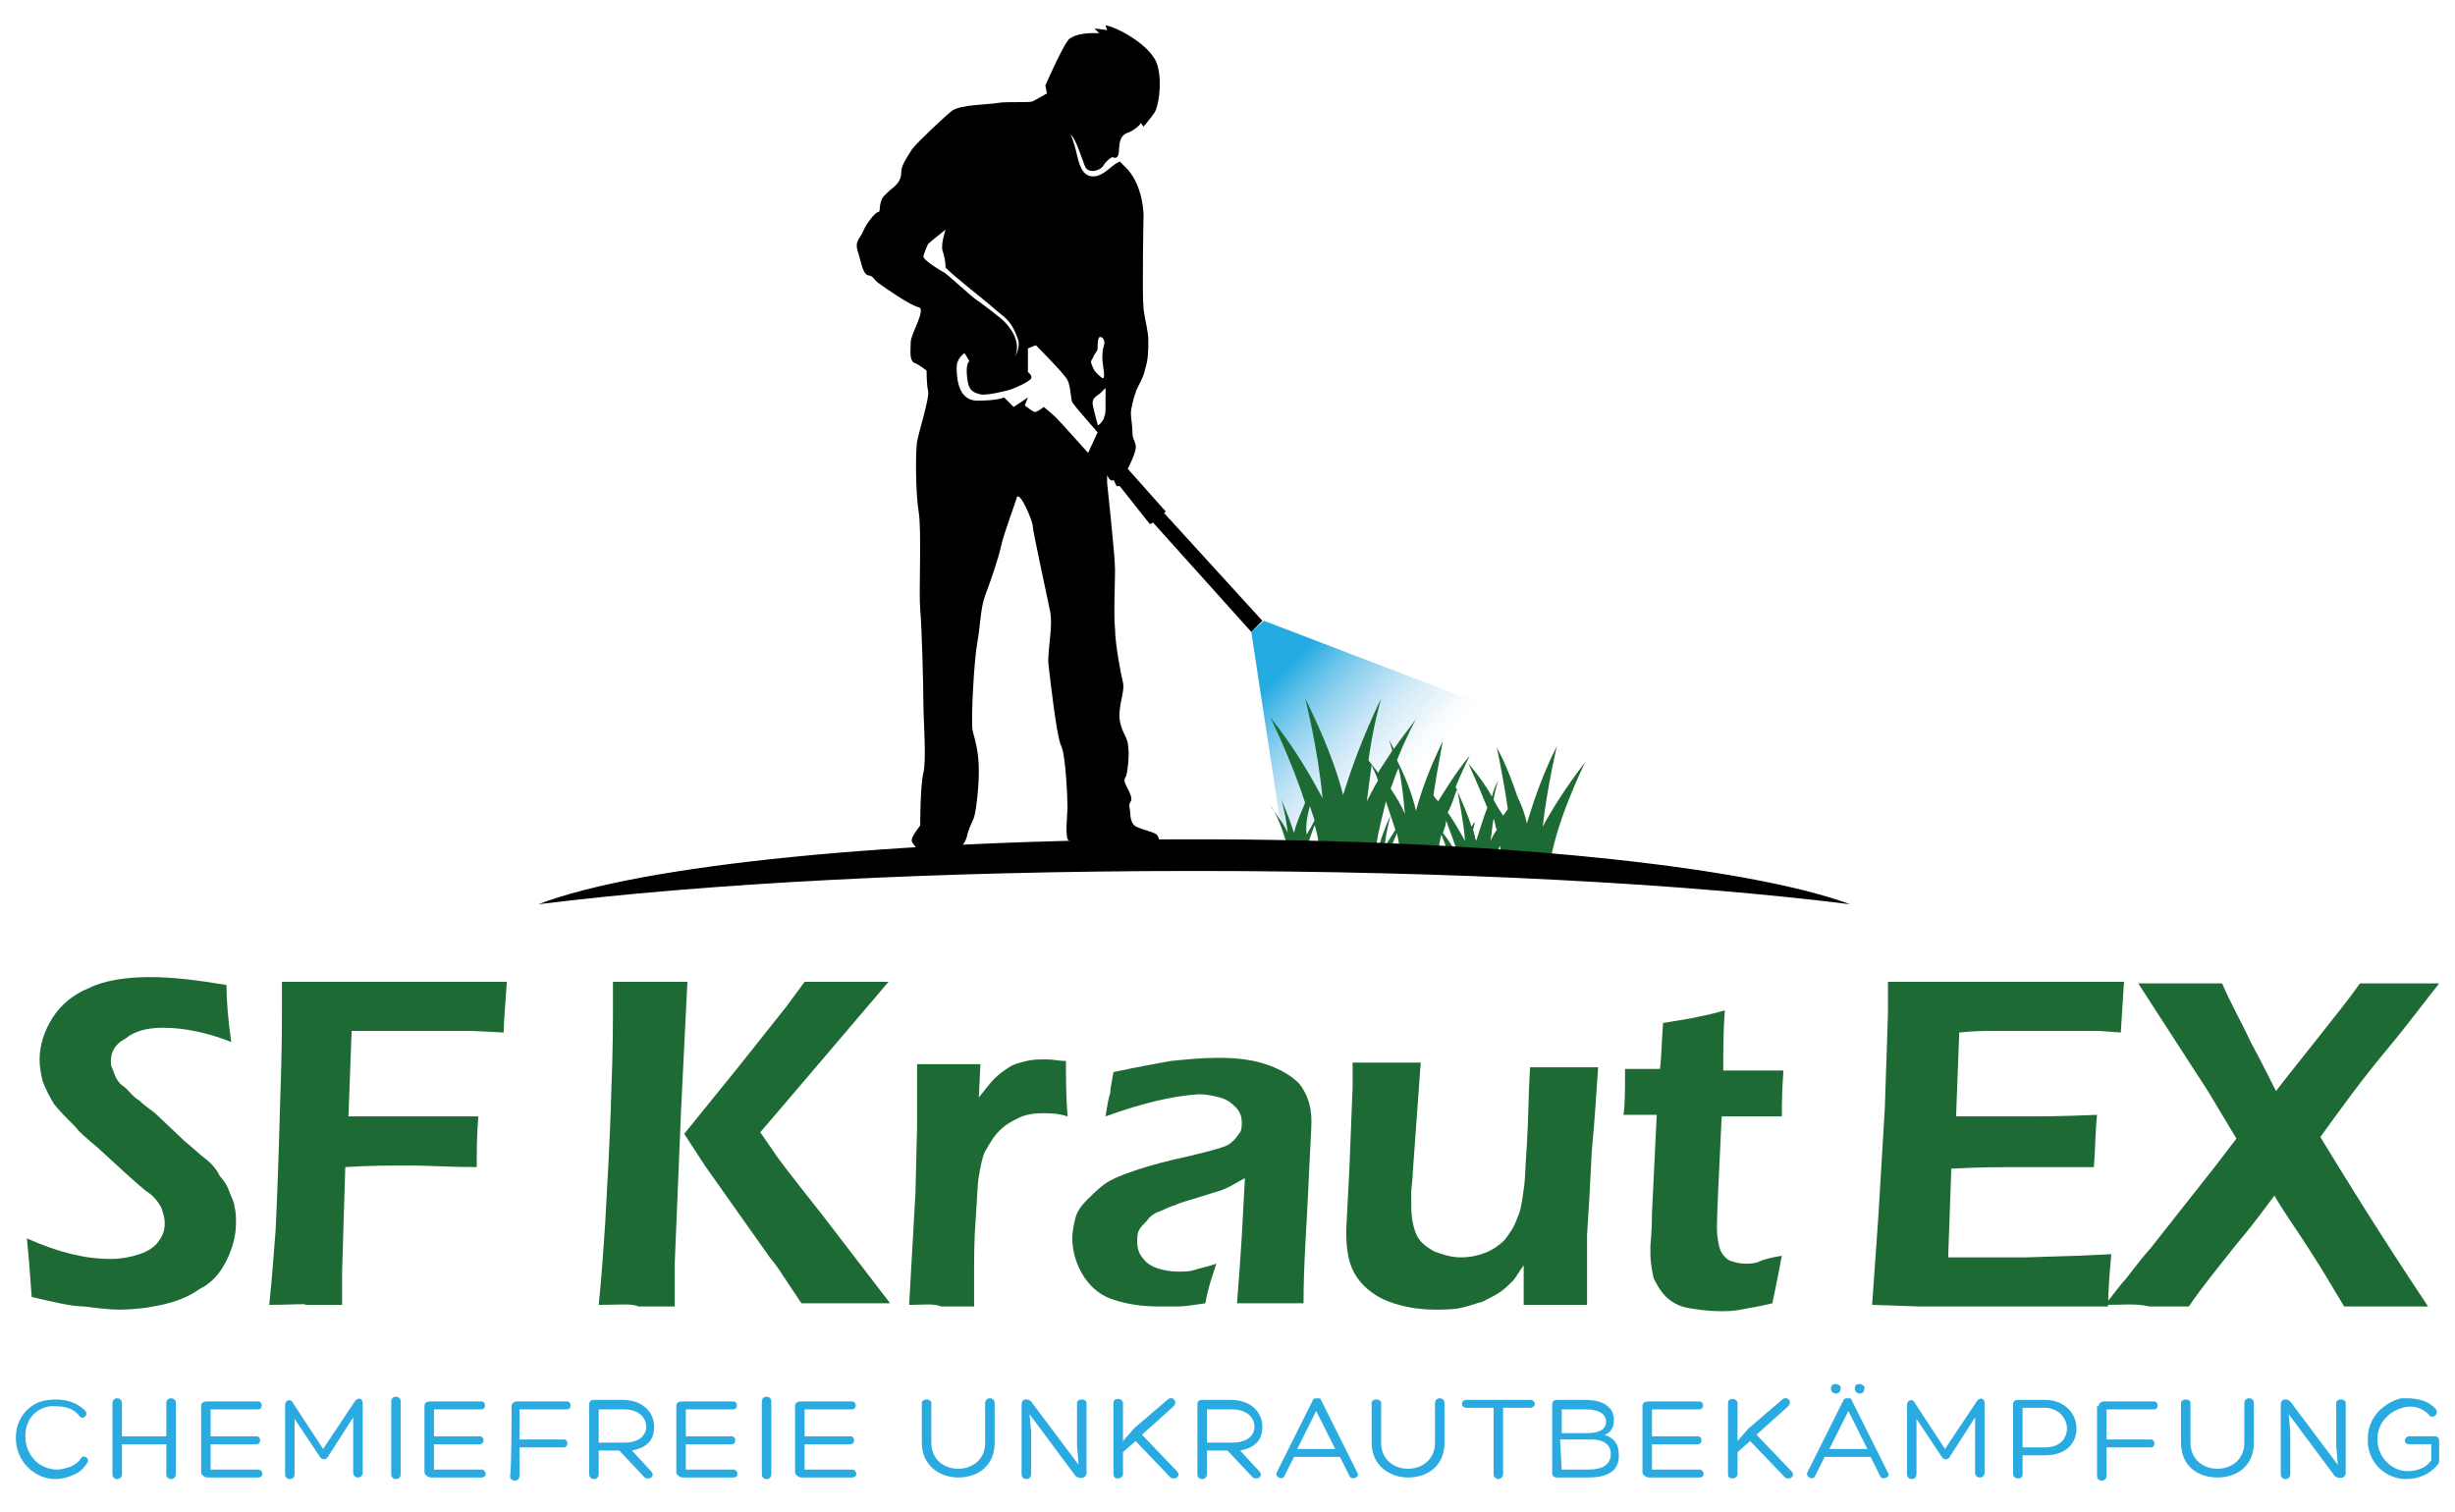 <?xml version="1.0" encoding="utf-8"?>
<!-- Generator: Adobe Illustrator 22.1.0, SVG Export Plug-In . SVG Version: 6.00 Build 0)  -->
<svg version="1.1" id="Layer_1" xmlns="http://www.w3.org/2000/svg" xmlns:xlink="http://www.w3.org/1999/xlink" x="0px" y="0px"
	 viewBox="0 0 155 95.5" style="enable-background:new 0 0 155 95.5;" xml:space="preserve">
<style type="text/css">
	.st0{fill:#1E6A35;}
	.st1{fill:url(#SVGID_1_);}
	.st2{fill:#29ABE2;}
</style>
<g>
	<g>
		<g>
			<path class="st0" d="M2,81.9c-0.1-1.5-0.2-2.7-0.3-3.7c2,0.9,3.7,1.3,5.3,1.3c0.6,0,1.2-0.1,1.8-0.3c0.6-0.2,1-0.5,1.2-0.8
				c0.3-0.4,0.4-0.7,0.4-1.2c0-0.3-0.1-0.6-0.2-0.9c-0.2-0.4-0.5-0.8-1-1.1c-0.6-0.5-1.6-1.4-3-2.7c-0.7-0.6-1.2-1-1.4-1.3
				c-0.6-0.6-1.1-1.1-1.4-1.5c-0.3-0.5-0.5-0.9-0.7-1.4c-0.1-0.4-0.2-0.9-0.2-1.4c0-0.9,0.3-1.8,0.8-2.6s1.3-1.5,2.3-1.9
				c1-0.5,2.4-0.7,3.9-0.7c1.4,0,3,0.2,4.8,0.5c0,1,0.1,2.2,0.3,3.6c-1.5-0.6-3-0.9-4.3-0.9c-1,0-1.8,0.2-2.4,0.7
				C7.3,65.9,7,66.4,7,67c0,0.2,0,0.3,0.1,0.5s0.1,0.3,0.2,0.5c0.1,0.2,0.2,0.4,0.5,0.6s0.5,0.6,1,0.9c0.4,0.4,0.8,0.6,1.1,0.9
				l1.8,1.7c0.5,0.4,0.9,0.8,1.3,1.1s0.7,0.7,0.9,1.1c0.3,0.3,0.5,0.7,0.6,1c0.1,0.3,0.3,0.6,0.3,0.9c0.1,0.3,0.1,0.7,0.1,1
				c0,0.8-0.2,1.6-0.6,2.4s-0.9,1.4-1.7,1.8c-0.7,0.5-1.5,0.8-2.4,1c-0.9,0.2-1.8,0.3-2.7,0.3c-0.6,0-1.4-0.1-2.2-0.2
				C4.5,82.5,3.3,82.2,2,81.9z"/>
			<path class="st0" d="M17,82.4c0.2-1.9,0.3-3.5,0.4-4.7c0.1-2,0.2-4.8,0.3-8.5c0.1-2.7,0.1-4.7,0.1-5.8V62c2.9,0,5.4,0,7.5,0
				l4.2,0l2.5,0c-0.1,1.5-0.2,2.6-0.2,3.2l-2.1-0.1l-0.9,0h-1.2h-2.3l-3.1,0l-0.2,5.4l2.5,0c1.9,0,3.2,0,3.7,0l2,0
				c-0.1,1.2-0.1,2.2-0.1,3.2c-1.7,0-3.1-0.1-4.1-0.1c-1.3,0-2.7,0-4.2,0.1l-0.2,6.6l0,1.3v0.8l-2.3,0C19.3,82.3,18.5,82.4,17,82.4z
				"/>
			<path class="st0" d="M37.8,82.4c0.2-1.9,0.3-3.6,0.4-5c0.1-2,0.3-4.9,0.4-8.6c0.1-2.5,0.1-4.3,0.1-5.4V62c1.2,0,2,0,2.4,0
				c0.3,0,1,0,2.3,0L43,70.1l-0.4,9.7l0,2.7l-2.3,0C39.9,82.3,39.1,82.4,37.8,82.4z M43.2,71.6l3.4-4.2l3.1-3.9
				c0.2-0.3,0.6-0.8,1.1-1.5l2.7,0c0.1,0,1,0,2.6,0l-6.9,8.1L48,71.5l0.9,1.3c0.1,0.2,1.1,1.5,3,3.9l4.3,5.6l-2.7,0
				c-0.5,0-1.4,0-2.9,0l-1-1.5c-0.2-0.3-0.5-0.8-1-1.4l-4.1-5.8L43.2,71.6z"/>
			<path class="st0" d="M57.4,82.4l0.4-7.1l0.1-4.1c0-0.8,0-1.7,0-2.6c0-0.1,0-0.6,0-1.4c0.9,0,1.6,0,2,0c0.5,0,1.2,0,2,0l-0.1,2.1
				c0.4-0.5,0.7-0.9,1-1.2c0.3-0.3,0.6-0.5,0.9-0.7s0.7-0.3,1.1-0.4c0.4-0.1,0.8-0.1,1.3-0.1c0.4,0,0.8,0.1,1.2,0.1
				c0,0.9,0,2.1,0.1,3.5c-0.6-0.2-1.1-0.2-1.6-0.2c-0.6,0-1.1,0.1-1.5,0.3c-0.4,0.2-0.8,0.4-1.2,0.8c-0.4,0.4-0.6,0.8-0.9,1.3
				c-0.2,0.4-0.3,1-0.4,1.6c-0.1,0.5-0.1,1.4-0.2,2.7c-0.1,1.3-0.1,2.5-0.1,3.7c0,0.5,0,1.1,0,1.8c-0.8,0-1.4,0-2.1,0
				C59,82.3,58.2,82.4,57.4,82.4z"/>
			<path class="st0" d="M69.8,70.5c0.1-0.7,0.2-1.2,0.3-1.5c0-0.3,0.1-0.7,0.2-1.3c1.4-0.3,2.5-0.5,3.6-0.7c1-0.1,2-0.2,3-0.2
				c1.1,0,2.1,0.1,3,0.4c0.9,0.3,1.6,0.7,2.1,1.2c0.5,0.6,0.8,1.4,0.8,2.4c0,0.6-0.1,2-0.2,4.3s-0.3,4.7-0.3,7.2c-0.8,0-1.5,0-2.1,0
				c-0.6,0-1.3,0-2.1,0c0.1-1.2,0.2-2.6,0.3-4.2l0.2-3.7c-0.4,0.2-0.7,0.4-0.9,0.5c-0.2,0.1-0.4,0.2-0.7,0.3s-0.7,0.2-1.3,0.4
				c-0.6,0.2-1.1,0.3-1.5,0.5c-0.4,0.1-0.7,0.3-1,0.4s-0.6,0.3-0.8,0.6c-0.2,0.2-0.4,0.4-0.5,0.6c-0.1,0.2-0.1,0.5-0.1,0.7
				c0,0.4,0.1,0.8,0.4,1.1c0.2,0.3,0.6,0.5,0.9,0.6s0.8,0.2,1.3,0.2c0.3,0,0.7,0,1-0.1s0.8-0.2,1.4-0.4c-0.2,0.6-0.5,1.4-0.7,2.5
				c-0.7,0.1-1.3,0.2-1.7,0.2c-0.4,0-0.8,0-1.2,0c-1.3,0-2.3-0.2-3.1-0.5s-1.4-0.9-1.8-1.6s-0.6-1.5-0.6-2.2c0-0.4,0.1-0.9,0.2-1.3
				s0.4-0.8,0.7-1.1c0.3-0.3,0.7-0.7,1.1-1s1.1-0.6,2-0.9s2-0.6,3.4-0.9c0.4-0.1,0.8-0.2,1.2-0.3c0.4-0.1,0.7-0.2,1-0.3
				s0.5-0.3,0.6-0.4c0.2-0.2,0.3-0.4,0.4-0.5c0.1-0.2,0.1-0.4,0.1-0.6c0-0.4-0.1-0.7-0.4-1s-0.6-0.5-1-0.6s-0.8-0.2-1.3-0.2
				C74,69.2,72,69.7,69.8,70.5z"/>
			<path class="st0" d="M100.2,82.4c-0.9,0-1.5,0-2,0c-0.6,0-1.3,0-2,0l0-2.5c-0.3,0.4-0.5,0.8-0.7,1s-0.5,0.5-0.8,0.7
				s-0.7,0.4-1.1,0.6c-0.4,0.1-0.9,0.3-1.4,0.4c-0.5,0.1-1.1,0.1-1.6,0.1c-1.1,0-2.1-0.2-2.9-0.5s-1.5-0.8-2-1.5s-0.7-1.6-0.7-2.8
				v-0.3l0.2-3.9l0.2-5.1c0-0.4,0-0.9,0-1.5c0.9,0,1.7,0,2.2,0c0.6,0,1.3,0,2.1,0L89.2,74c0,0.5-0.1,1-0.1,1.3s0,0.6,0,0.8
				c0,0.7,0.1,1.3,0.3,1.8c0.2,0.5,0.6,0.8,1.1,1.1c0.5,0.2,1.1,0.4,1.7,0.4c0.6,0,1.1-0.1,1.6-0.3c0.5-0.2,0.9-0.5,1.2-0.8
				c0.3-0.4,0.6-0.8,0.8-1.4c0.2-0.4,0.3-1,0.4-1.8c0.1-0.5,0.1-1.5,0.2-2.8c0.1-1.6,0.1-3.2,0.2-4.9c1,0,1.7,0,2.3,0
				c0.6,0,1.2,0,2,0c-0.1,1.4-0.2,3.2-0.4,5.3c-0.1,2.1-0.2,3.9-0.3,5.3C100.2,79.2,100.2,80.7,100.2,82.4z"/>
			<path class="st0" d="M112.5,79.3c-0.1,0.5-0.3,1.6-0.6,3c-0.8,0.2-1.5,0.3-2,0.4s-0.9,0.1-1.3,0.1c-0.7,0-1.4-0.1-2-0.2
				c-0.6-0.1-1.1-0.4-1.4-0.7c-0.4-0.4-0.6-0.8-0.8-1.2c-0.1-0.5-0.2-1-0.2-1.5c0-0.1,0-0.3,0-0.5s0.1-0.9,0.1-2.1l0.3-6.2h-2.1
				c0.1-0.6,0.1-1.6,0.1-2.9h2.2c0.1-0.6,0.1-1.6,0.2-2.9l1.8-0.3c0.4-0.1,1.1-0.2,2.1-0.5c-0.1,1.3-0.1,2.6-0.1,3.8h3.8
				c-0.1,1.3-0.1,2.3-0.1,2.9h-3.8c-0.2,4.1-0.3,6.4-0.3,7c0,0.6,0.1,1.1,0.2,1.4c0.1,0.3,0.4,0.6,0.6,0.7c0.3,0.1,0.6,0.2,1,0.2
				c0.2,0,0.5,0,0.8-0.1C111.4,79.5,111.9,79.4,112.5,79.3z"/>
			<path class="st0" d="M118.2,82.4l0.4-5.7L119,70l0.2-6v-2c2.5,0,5,0,7.7,0l2.9,0l4.3,0l-0.2,3.2l-1.4-0.1c-0.4,0-0.9,0-1.6,0
				s-1.4,0-2.1,0c-1.6,0-2.6,0-3,0c-0.5,0-1.1,0-2.1,0.1l-0.2,5.3c1.4,0,2.7,0,4.1,0c1,0,2.6,0,4.8-0.1c-0.1,0.9-0.1,2-0.2,3.3
				c-2.7,0-4.2,0-4.6,0c-1.2,0-2.6,0-4.4,0.1l-0.2,5.6l1.6,0c0.5,0,1.6,0,3.3,0l3.2-0.1l2.2-0.1c-0.1,1.2-0.2,2.2-0.2,3.3
				c-2.6,0-4.9,0-7,0l-4.9,0L118.2,82.4z"/>
			<path class="st0" d="M132.9,82.4L134,81c0.4-0.4,0.9-1.2,1.8-2.2l4.1-5.2l1.3-1.7l-1.8-3l-4.4-6.8c1,0,1.9,0,2.8,0
				c0.7,0,1.5,0,2.5,0c0.5,1.2,1.2,2.4,1.8,3.7c0.7,1.3,1.2,2.3,1.6,3.1c0.6-0.8,1.5-1.9,2.6-3.3c1.1-1.4,2-2.5,2.7-3.5
				c0.8,0,1.6,0,2.5,0c0.5,0,1.4,0,2.5,0c-0.8,1-1.9,2.5-3.4,4.3c-1.5,1.8-2.8,3.6-4.1,5.4c1.4,2.3,3.6,5.9,6.8,10.7
				c-1.2,0-2,0-2.5,0c-0.9,0-1.8,0-2.8,0c-0.6-1-1.3-2.2-2.2-3.6c-0.9-1.4-1.7-2.5-2.2-3.4c-0.6,0.8-1.4,1.9-2.5,3.2
				c-1.1,1.4-2.1,2.6-2.9,3.8c-1.1,0-1.9,0-2.5,0C134.9,82.3,134,82.4,132.9,82.4z"/>
		</g>
	</g>
	
		<linearGradient id="SVGID_1_" gradientUnits="userSpaceOnUse" x1="81.286" y1="52.545" x2="90.731" y2="43.209" gradientTransform="matrix(1 0 0 -1 0 94.61)">
		<stop  offset="0" style="stop-color:#24ABE2"/>
		<stop  offset="0.629" style="stop-color:#C2DEF4;stop-opacity:0.312"/>
		<stop  offset="0.806" style="stop-color:#FFFFFF;stop-opacity:0"/>
	</linearGradient>
	<polygon class="st1" points="79,39.9 81,53 96,45.4 79.8,39.2 	"/>
	<path d="M70.3,30.3l0.2,0.4l0.2,0l1.9,2.4l0.2-0.1l6.2,6.9l0.7-0.7l-6.2-6.8l0.1-0.1l-2.4-2.7c0,0,0.6-1.1,0.5-1.5
		c-0.1-0.4-0.2-0.4-0.2-0.8s-0.1-0.9-0.1-1.2c0-0.3,0.2-1.1,0.3-1.3c0-0.2,0.5-0.9,0.6-1.5c0.2-0.6,0.2-1.2,0.2-1.8
		c0-0.6-0.2-1.2-0.3-2c-0.1-0.9,0-5.9,0-5.9s0-2-1.2-3.1l-0.3-0.3c-0.5,0.2-0.8,0.7-1.4,0.9c-0.8,0.2-1.1-0.4-1.3-1.3
		c-0.2-0.9-0.4-1.3-0.4-1.3c0.3,0.2,0.7,1.5,0.9,2c0.2,0.5,1,0.3,1.2-0.1c0.2-0.3,0.5-0.5,0.6-0.5l-0.1,0c0,0,0.3,0.2,0.4-0.1
		c0.1-0.3,0-0.7,0.2-1.1c0.2-0.3,0.4-0.3,0.6-0.4c0.2-0.1,0.6-0.4,0.6-0.5c0-0.1,0.2,0.2,0.2,0.2c0,0,0.5-0.6,0.7-0.9
		c0.2-0.3,0.5-1.7,0.2-2.9c-0.3-1.3-2.6-2.5-3.3-2.6l0.1,0.3l-0.8-0.1l0.3,0.3c0,0-1.2-0.1-1.8,0.3C67.3,2.4,66,5.4,66,5.4l0.1,0.5
		c0,0-0.7,0.4-0.9,0.5c-0.2,0.1-1.7,0-2.2,0.1c-0.5,0.1-2.4,0.1-2.9,0.5c-0.5,0.4-2.1,1.9-2.5,2.4c-0.3,0.5-0.7,1-0.7,1.5
		c0,0.5-0.3,0.8-0.7,1.1c-0.3,0.3-0.5,0.4-0.6,0.8c-0.1,0.4,0,0.6-0.2,0.6c-0.2,0.1-0.7,0.7-0.9,1.2c-0.2,0.5-0.6,0.6-0.3,1.4
		c0.2,0.7,0.3,1.4,0.7,1.4c0.3,0.1,0.2,0.2,0.6,0.5c0.4,0.3,2,1.4,2.5,1.5c0.5,0.1-0.5,1.7-0.5,2.2c0,0.5-0.1,1.1,0.2,1.3
		c0.3,0.1,0.8,0.5,0.8,0.5s0,0.9,0.1,1.3c0.1,0.4-0.6,2.6-0.7,3.2c-0.1,0.6-0.1,3.2,0.1,4.4c0.2,1.2,0,5.1,0.1,6.2
		c0.1,1.1,0.2,4.8,0.2,5.9c0,1,0.2,3.6,0,4.4c-0.2,0.8-0.2,3.2-0.2,3.3c0,0.1-0.7,0.8-0.5,1.1c0.2,0.3,0.6,0.9,1.8,0.8
		c1.2-0.1,1.6-0.8,1.7-1.4c0.2-0.6,0.3-0.7,0.4-1c0.1-0.3,0.3-1.7,0.3-2.9s-0.2-1.8-0.4-2.6c-0.1-0.8,0.1-4.4,0.3-5.5
		c0.2-1.1,0.2-2.2,0.5-3s0.8-2.2,1-3.1c0.2-0.9,0.9-2.7,1-3.1c0.2-0.4,1,1.5,1,1.8c0,0.3,0.9,4.4,1.1,5.4c0.2,1-0.2,2.6-0.1,3.4
		c0.1,0.8,0.5,4.5,0.8,5.1c0.3,0.6,0.4,3.5,0.4,3.9c0,0.4-0.2,2,0.1,2.1c0.3,0.1,1,0.2,1.7,0.4c0.7,0.2,3,0.7,3.5,0.4
		c0.5-0.2,0.6-0.7,0.4-1.1c-0.1-0.3-1.2-0.4-1.5-0.7c-0.3-0.3-0.2-0.8-0.3-1.2c0-0.4,0.3-0.2,0-0.9c-0.3-0.6-0.4-0.7-0.2-1
		c0.1-0.3,0.3-1.8,0-2.4c-0.3-0.6-0.5-1.1-0.4-1.8c0.1-0.8,0.3-1.3,0.2-1.7c-0.1-0.4-0.5-2.4-0.5-3.4c-0.1-0.9,0-2.7,0-3.7
		c0-1-0.5-5.4-0.5-5.5c0-0.2,0-0.5,0-0.5S70.1,30.5,70.3,30.3z M69,22.6c0.1-0.3,0.3-0.4,0.3-0.6c0-0.2,0-0.6,0.1-0.7
		c0.2-0.1,0.4,0.2,0.3,0.5c-0.1,0.3-0.1,0.6-0.1,0.9s0.3,1.5-0.1,1.1c0,0-0.4-0.3-0.5-0.6C68.9,22.9,68.8,22.9,69,22.6z M59.1,16.9
		c0,0-0.8-0.5-0.8-0.7c0-0.1,0.2-0.6,0.3-0.8c0.1-0.1,1.1-0.9,1.1-0.9s-0.3,0.9-0.2,1.3c0.1,0.3,0.2,0.7,0.2,1.1
		c0.7,0.7,2.3,1.9,3.2,2.7c0.6,0.5,1,0.7,1.4,1.9c0.1,0.5-0.2,1-0.2,1c0.4-1-0.4-1.9-0.7-2.2c-0.3-0.3-1.5-1.2-1.8-1.4
		c-0.3-0.2-1.8-1.6-2-1.7C59.4,17.1,59.1,16.9,59.1,16.9z M68.7,28.6c0,0-1.7-1.9-2-2.2c-0.3-0.3-0.8-0.7-0.8-0.7s-0.5,0.4-0.6,0.3
		c-0.1,0-0.6-0.4-0.6-0.4l0.2-0.5L64,25.7l-0.6-0.6c0,0-0.4,0.2-1.7,0.2c-1.2,0-1.3-1.4-1.3-2.1c0-0.6,0.5-0.9,0.5-0.9l0.3,0.5
		C61,23,61,23.5,61.1,24.1c0.1,0.6,0.4,0.7,0.8,0.8c0.3,0.1,1.6-0.2,1.9-0.3s1.2-0.5,1.3-0.7c0.1-0.2-0.2-0.4-0.2-0.4V22l0.5-0.2
		c0,0,1.8,1.8,2,2.2c0.2,0.4,0.2,1.2,0.3,1.4c0.1,0.2,1.6,1.9,1.6,1.9L68.7,28.6z M69.7,26.4c0,0.1-0.4,0.6-0.4,0.4
		c0,0-0.2-0.7-0.3-1.2c-0.1-0.5,0.3-0.6,0.5-0.8c0.2-0.2,0.3-0.3,0.3-0.3s0,1.1,0,1.4S69.7,26.3,69.7,26.4z"/>
	<path class="st0" d="M81.3,53.6C81.3,53.6,81.4,53.6,81.3,53.6c0.5,0.1,0.8,0.2,1.2,0.3c0-0.6,0.3-1.2,0.5-1.8
		c0.2,0.6,0.3,1.3,0.3,1.9c0.2,0,0.3,0,0.5,0l0.1,0c0,0,0,0,0,0c0.9,0,1.7,0,2.6,0.1c0.4,0,0.7,0.1,1.1,0.2c0.1-0.6,0.4-1.2,0.6-1.7
		c0.1,0.5,0.2,1,0.2,1.4l0.4-0.1c0,0.2,0,0.4-0.1,0.6c0.3,0.1,0.6,0.1,0.8,0.2l0.1,0l0.9,0.1c0-0.3-0.1-0.6-0.1-0.9l0.4,0.1
		c0-0.4,0.1-0.9,0.2-1.3c0.2,0.5,0.6,1.5,0.7,2.3c0.9,0,1.8,0,2.6,0c0.1-0.5,0.2-1.1,0.4-1.6c0.1,0.6,0.2,1.1,0.3,1.6
		c0.8,0,1.6,0.1,2.4,0.1c0,0,0,0,0-0.1l0.3,0.1c0,0,0.1,0,0.1,0c0.2-2.8,2.3-7,2.3-7c-1.3,1.7-2.1,3-2.7,4.1
		c0.3-2.6,0.9-5.1,0.9-5.1c-1,2-1.5,3.6-1.9,4.9c-0.1-0.5-0.3-1.1-0.6-1.7c0.1-0.2,0.2-0.3,0.2-0.3c-0.1,0.1-0.1,0.2-0.2,0.3
		c-0.3-0.9-0.7-2-1.3-3.1c0,0,0.4,1.8,0.7,3.9c-0.1,0.1-0.2,0.3-0.3,0.4c-0.2-0.3-0.4-0.6-0.6-1c0.1-0.7,0.3-1.2,0.3-1.2
		c-0.2,0.3-0.3,0.6-0.4,1c-0.4-0.7-0.9-1.4-1.5-2.1c0,0,0.6,1.3,1.2,2.8c-0.3,0.8-0.5,1.5-0.7,2.1c-0.1-0.2-0.1-0.5-0.2-0.7
		c0.1-0.3,0.1-0.5,0.1-0.5c-0.1,0.1-0.1,0.2-0.2,0.3c-0.2-0.7-0.6-1.6-1-2.5c0.5-1.2,0.9-2,0.9-2c-0.9,1.1-1.5,2.1-2,2.9
		c-0.1-0.1-0.2-0.2-0.3-0.4c0.3-1.9,0.6-3.4,0.6-3.4c-0.9,1.8-1.4,3.3-1.7,4.4c-0.2-0.9-0.6-2-1.2-3.2c0.6-1.5,1.2-2.6,1.2-2.6
		c-0.5,0.7-1,1.3-1.4,1.9c-0.1-0.2-0.2-0.4-0.3-0.6c0,0,0.1,0.3,0.2,0.7c-0.3,0.5-0.6,0.9-0.9,1.4c-0.2-0.3-0.4-0.5-0.6-0.8
		c0.3-2.2,0.8-3.9,0.8-3.9c-1.2,2.5-1.9,4.5-2.4,6.1c-0.4-1.6-1.2-3.7-2.4-6.1c0,0,0.8,3.1,1.1,6.3c-0.7-1.3-1.7-3.1-3.3-5.1
		c0,0,1.3,2.6,2.2,5.4c-0.3,0.7-0.6,1.4-0.7,1.9c-0.2-0.6-0.4-1.2-0.8-2.1c0,0,0.3,1,0.4,2.1c-0.2-0.5-0.6-1-1.1-1.7
		C80.4,51,81.1,52.5,81.3,53.6z M94.3,51.7c0.1,0.2,0.1,0.5,0.2,0.7c-0.2,0.3-0.3,0.5-0.4,0.7C94.2,52.6,94.2,52.2,94.3,51.7z
		 M92,49.8c0.1,0.7,0.4,2,0.5,3.3c-0.3-0.5-0.6-1.1-1.1-1.8C91.7,50.8,91.8,50.3,92,49.8z M91.3,51.8c0.2,0.6,0.5,1.3,0.7,2
		c0,0.1,0,0.1,0,0.2c-0.2-0.4-0.5-0.9-0.9-1.4C91.2,52.3,91.3,52.1,91.3,51.8z M88.3,48.5c0.2,0.8,0.3,1.8,0.4,2.9
		c-0.2-0.5-0.5-1-0.9-1.6C88,49.3,88.1,48.9,88.3,48.5z M87.5,50.6c0.2,0.6,0.4,1.2,0.6,1.8c-0.3,0.5-0.6,0.9-0.7,1.2
		c0.1-1.1,0.4-2.1,0.4-2.1c-0.4,0.8-0.6,1.5-0.8,2.1c0-0.1,0-0.1-0.1-0.2C87,52.5,87.3,51.5,87.5,50.6z M86.6,48.3
		c0.1,0.3,0.3,0.6,0.4,1c-0.3,0.5-0.5,0.9-0.7,1.3C86.4,49.8,86.5,49,86.6,48.3z M82.7,50.9c0.1,0.3,0.2,0.6,0.3,0.9
		c-0.2,0.4-0.4,0.7-0.5,0.9C82.4,52,82.6,51.3,82.7,50.9z"/>
	<path d="M75.4,55c16.3,0,31,0.8,41.4,2.1c-6.5-2.4-22.5-4.1-41.4-4.1S40.5,54.6,34,57.1C44.4,55.8,59.1,55,75.4,55z"/>
	<g>
		<g>
			<g>
				<path class="st2" d="M4.7,93.1c-0.4,0.2-0.8,0.3-1.2,0.3c-1.3,0-2.5-1.1-2.5-2.6c0-1.3,0.9-2.3,2.1-2.4c0.9-0.1,1.7,0.1,2.3,0.7
					c0.2,0.3-0.2,0.6-0.4,0.3c-0.5-0.6-1.1-0.6-1.8-0.6c-0.9,0.1-1.6,0.8-1.6,1.9c0,1.2,0.9,2.1,2,2.1c0.3,0,0.6-0.1,0.9-0.2
					c0.2-0.1,0.5-0.3,0.6-0.5c0.2-0.3,0.6,0,0.4,0.3C5.3,92.7,5,93,4.7,93.1z"/>
				<path class="st2" d="M7.7,90.7h2.8v-2.1c0-0.4,0.6-0.4,0.6,0v4.5c0,0.4-0.6,0.4-0.6,0v-1.9c-1,0-1.8,0-2.8,0v1.9
					c0,0.4-0.6,0.4-0.6,0v-4.5c0-0.4,0.6-0.4,0.6,0V90.7z"/>
				<path class="st2" d="M13.3,92.8h3c0.3,0,0.4,0.5,0,0.5h-3.2c-0.2,0-0.4-0.2-0.4-0.3v-4.2c0-0.2,0.1-0.3,0.4-0.3h3.2
					c0.3,0,0.3,0.5,0,0.5h-3v1.7h2.9c0.3,0,0.3,0.5,0,0.5h-2.9V92.8z"/>
				<path class="st2" d="M22.4,88.5c0.2-0.3,0.5-0.2,0.5,0.1v4.4c0,0.4-0.6,0.4-0.6,0v-3.5l-1.6,2.5c-0.1,0.2-0.4,0.2-0.5,0
					l-1.6-2.4v3.5c0,0.4-0.6,0.4-0.6,0v-4.4c0-0.3,0.4-0.4,0.5-0.1l1.9,2.9L22.4,88.5z"/>
				<path class="st2" d="M24.7,88.5c0-0.4,0.6-0.4,0.6,0v4.6c0,0.4-0.6,0.4-0.6,0V88.5z"/>
				<path class="st2" d="M27.4,92.8h3c0.3,0,0.4,0.5,0,0.5h-3.2c-0.2,0-0.4-0.2-0.4-0.3v-4.2c0-0.2,0.1-0.3,0.4-0.3h3.2
					c0.3,0,0.3,0.5,0,0.5h-3v1.7h2.9c0.3,0,0.3,0.5,0,0.5h-2.9V92.8z"/>
				<path class="st2" d="M32.3,88.8c0-0.2,0.2-0.3,0.3-0.3h3.2c0.3,0,0.3,0.5,0,0.5h-3v1.9h2.8c0.3,0,0.3,0.5,0,0.5h-2.8v1.8
					c0,0.4-0.6,0.4-0.6,0C32.3,93.1,32.3,88.8,32.3,88.8z"/>
				<path class="st2" d="M37.8,91.6v1.5c0,0.4-0.6,0.4-0.6,0v-4.4c0-0.2,0.1-0.3,0.3-0.3h1.8c1.3,0,2,0.8,2,1.7
					c0,0.8-0.4,1.3-1.4,1.5l1.2,1.3c0.3,0.3-0.1,0.6-0.4,0.4l-1.6-1.7L37.8,91.6L37.8,91.6z M37.8,91.1h1.6c1,0,1.4-0.5,1.4-1
					c0-0.6-0.5-1.1-1.4-1.1h-1.6V91.1z"/>
				<path class="st2" d="M43.3,92.8h3c0.3,0,0.4,0.5,0,0.5h-3.2c-0.2,0-0.4-0.2-0.4-0.3v-4.2c0-0.2,0.1-0.3,0.4-0.3h3.2
					c0.3,0,0.3,0.5,0,0.5h-3v1.7h2.9c0.3,0,0.3,0.5,0,0.5h-2.9V92.8z"/>
				<path class="st2" d="M48.1,88.5c0-0.4,0.6-0.4,0.6,0v4.6c0,0.4-0.6,0.4-0.6,0V88.5z"/>
				<path class="st2" d="M50.8,92.8h3c0.3,0,0.4,0.5,0,0.5h-3.2c-0.2,0-0.4-0.2-0.4-0.3v-4.2c0-0.2,0.1-0.3,0.4-0.3h3.2
					c0.3,0,0.3,0.5,0,0.5h-3v1.7h2.9c0.3,0,0.3,0.5,0,0.5h-2.9V92.8z"/>
				<path class="st2" d="M62.2,88.6c0-0.4,0.6-0.4,0.6,0v2.5c0,1.5-1.1,2.2-2.3,2.2c-1.1,0-2.3-0.7-2.3-2.2v-2.5
					c0-0.3,0.6-0.3,0.6,0v2.5c0,2.2,3.4,2.2,3.4,0L62.2,88.6L62.2,88.6z"/>
				<path class="st2" d="M68,88.6c0-0.3,0.6-0.3,0.6,0V93c0,0.4-0.5,0.4-0.7,0.2L65,89.3l0.1,1.1v2.7c0,0.4-0.6,0.4-0.6,0v-4.4
					c0-0.4,0.4-0.4,0.6-0.2l3,4L68,91.3L68,88.6L68,88.6z"/>
				<path class="st2" d="M73.7,88.4c0.3-0.3,0.7,0.1,0.4,0.4l-2,1.8l2.2,2.3c0.3,0.3-0.1,0.6-0.4,0.4L71.7,91l-0.8,0.7v1.4
					c0,0.3-0.6,0.4-0.6,0v-4.5c0-0.4,0.6-0.3,0.6,0v2.4l0.7-0.8L73.7,88.4z"/>
				<path class="st2" d="M76.2,91.6v1.5c0,0.4-0.6,0.4-0.6,0v-4.4c0-0.2,0.1-0.3,0.3-0.3h1.8c1.3,0,2,0.8,2,1.7
					c0,0.8-0.4,1.3-1.4,1.5l1.2,1.3c0.3,0.3-0.1,0.6-0.4,0.4l-1.6-1.7L76.2,91.6L76.2,91.6z M76.2,91.1h1.6c1,0,1.4-0.5,1.4-1
					c0-0.6-0.5-1.1-1.4-1.1h-1.6V91.1z"/>
				<path class="st2" d="M81.7,92l-0.6,1.2c-0.1,0.3-0.6,0.1-0.5-0.2l2.3-4.6c0-0.1,0.2-0.1,0.3-0.1s0.2,0,0.2,0.1l2.3,4.6
					c0.2,0.3-0.4,0.5-0.5,0.2L84.6,92L81.7,92L81.7,92z M83.1,89.1l-1.2,2.4h2.4L83.1,89.1z"/>
				<path class="st2" d="M90.6,88.6c0-0.4,0.6-0.4,0.6,0v2.5c0,1.5-1.1,2.2-2.3,2.2c-1.1,0-2.3-0.7-2.3-2.2v-2.5
					c0-0.3,0.6-0.3,0.6,0v2.5c0,2.2,3.4,2.2,3.4,0L90.6,88.6L90.6,88.6z"/>
				<path class="st2" d="M96.6,88.4c0.4,0,0.4,0.5,0,0.5h-1.7c0,1.4,0,2.8,0,4.2c0,0.2-0.2,0.3-0.3,0.3s-0.3-0.1-0.3-0.3v-4.2h-1.7
					c-0.4,0-0.4-0.5,0-0.5H96.6z"/>
				<path class="st2" d="M100.3,93.3h-2c-0.2,0-0.3-0.1-0.3-0.3v-4.3c0-0.2,0.1-0.3,0.3-0.3h1.8c0.7,0,1.8,0.2,1.8,1.3
					c0,0.4-0.2,0.8-0.6,0.9c0.6,0.2,0.9,0.6,0.9,1.2C102.3,93,101.3,93.3,100.3,93.3z M98.6,88.9v1.6h1.6c0.7,0,1.2-0.2,1.2-0.7
					c0-0.7-0.8-0.8-1.3-0.8H98.6z M98.6,92.8h1.7c0.7,0,1.4-0.2,1.4-1c0-0.6-0.5-0.9-1.2-0.9h-2L98.6,92.8L98.6,92.8z"/>
				<path class="st2" d="M104.3,92.8h3c0.3,0,0.4,0.5,0,0.5h-3.2c-0.2,0-0.4-0.2-0.4-0.3v-4.2c0-0.2,0.1-0.3,0.4-0.3h3.2
					c0.3,0,0.3,0.5,0,0.5h-3v1.7h2.9c0.3,0,0.3,0.5,0,0.5h-2.9V92.8z"/>
				<path class="st2" d="M112.5,88.4c0.3-0.3,0.7,0.1,0.4,0.4l-2,1.8l2.2,2.3c0.3,0.3-0.1,0.6-0.4,0.4l-2.2-2.3l-0.8,0.7v1.4
					c0,0.3-0.6,0.4-0.6,0v-4.5c0-0.4,0.6-0.3,0.6,0v2.4l0.7-0.8L112.5,88.4z"/>
				<path class="st2" d="M115.2,92l-0.6,1.2c-0.1,0.3-0.6,0.1-0.5-0.2l2.3-4.6c0-0.1,0.2-0.1,0.3-0.1s0.2,0,0.2,0.1l2.3,4.6
					c0.2,0.3-0.4,0.5-0.5,0.2l-0.6-1.2L115.2,92L115.2,92z M116.7,89.1l-1.2,2.4h2.4L116.7,89.1z M115.9,87.4
					c-0.2,0-0.3,0.1-0.3,0.3c0,0.2,0.2,0.3,0.3,0.3c0.2,0,0.3-0.1,0.3-0.3C116.3,87.6,116.1,87.4,115.9,87.4z M117.4,87.4
					c-0.2,0-0.3,0.1-0.3,0.3c0,0.2,0.2,0.3,0.3,0.3c0.2,0,0.3-0.1,0.3-0.3C117.8,87.6,117.6,87.4,117.4,87.4z"/>
				<path class="st2" d="M124.8,88.5c0.2-0.3,0.5-0.2,0.5,0.1v4.4c0,0.4-0.6,0.4-0.6,0v-3.5l-1.6,2.5c-0.1,0.2-0.4,0.2-0.5,0
					l-1.6-2.4v3.5c0,0.4-0.6,0.4-0.6,0v-4.4c0-0.3,0.4-0.4,0.5-0.1l1.9,2.9L124.8,88.5z"/>
				<path class="st2" d="M127.7,91.9v1.2c0,0.4-0.6,0.3-0.6,0v-4.4c0-0.2,0.1-0.3,0.3-0.3h1.7c1.3,0,2,0.9,2,1.8
					c0,0.9-0.6,1.7-2,1.7H127.7z M127.7,91.4h1.4c1,0,1.4-0.6,1.4-1.2c0-0.6-0.5-1.3-1.4-1.3h-1.4L127.7,91.4L127.7,91.4z"/>
				<path class="st2" d="M132.5,88.8c0-0.2,0.2-0.3,0.3-0.3h3.2c0.3,0,0.3,0.5,0,0.5h-3v1.9h2.8c0.3,0,0.3,0.5,0,0.5h-2.8v1.8
					c0,0.4-0.6,0.4-0.6,0V88.8z"/>
				<path class="st2" d="M141.7,88.6c0-0.4,0.6-0.4,0.6,0v2.5c0,1.5-1.1,2.2-2.3,2.2s-2.3-0.7-2.3-2.2v-2.5c0-0.3,0.6-0.3,0.6,0v2.5
					c0,2.2,3.4,2.2,3.4,0L141.7,88.6L141.7,88.6z"/>
				<path class="st2" d="M147.5,88.6c0-0.3,0.6-0.3,0.6,0V93c0,0.4-0.5,0.4-0.7,0.2l-2.9-3.9l0.1,1.1v2.7c0,0.4-0.6,0.4-0.6,0v-4.4
					c0-0.4,0.4-0.4,0.6-0.2l3,4l-0.1-1.2L147.5,88.6L147.5,88.6z"/>
				<path class="st2" d="M153.9,92.5c-0.5,0.6-1.2,0.9-2,0.9c-1.3,0-2.5-1.1-2.4-2.6c0-1.2,0.9-2.2,2.1-2.5c0.1,0,0.3,0,0.4,0
					c0.7,0,1.4,0.2,1.8,0.7c0.2,0.3-0.2,0.6-0.4,0.4c-0.4-0.5-1.1-0.7-1.7-0.5c-0.8,0.2-1.6,0.9-1.6,2c0,1.1,0.9,2,1.9,2
					c0.6,0,1.2-0.2,1.5-0.7v-1h-1.4c-0.4,0-0.3-0.5,0-0.5h1.6c0.2,0,0.3,0.1,0.3,0.3v1.3C154,92.3,154,92.4,153.9,92.5z"/>
			</g>
		</g>
	</g>
</g>
</svg>
